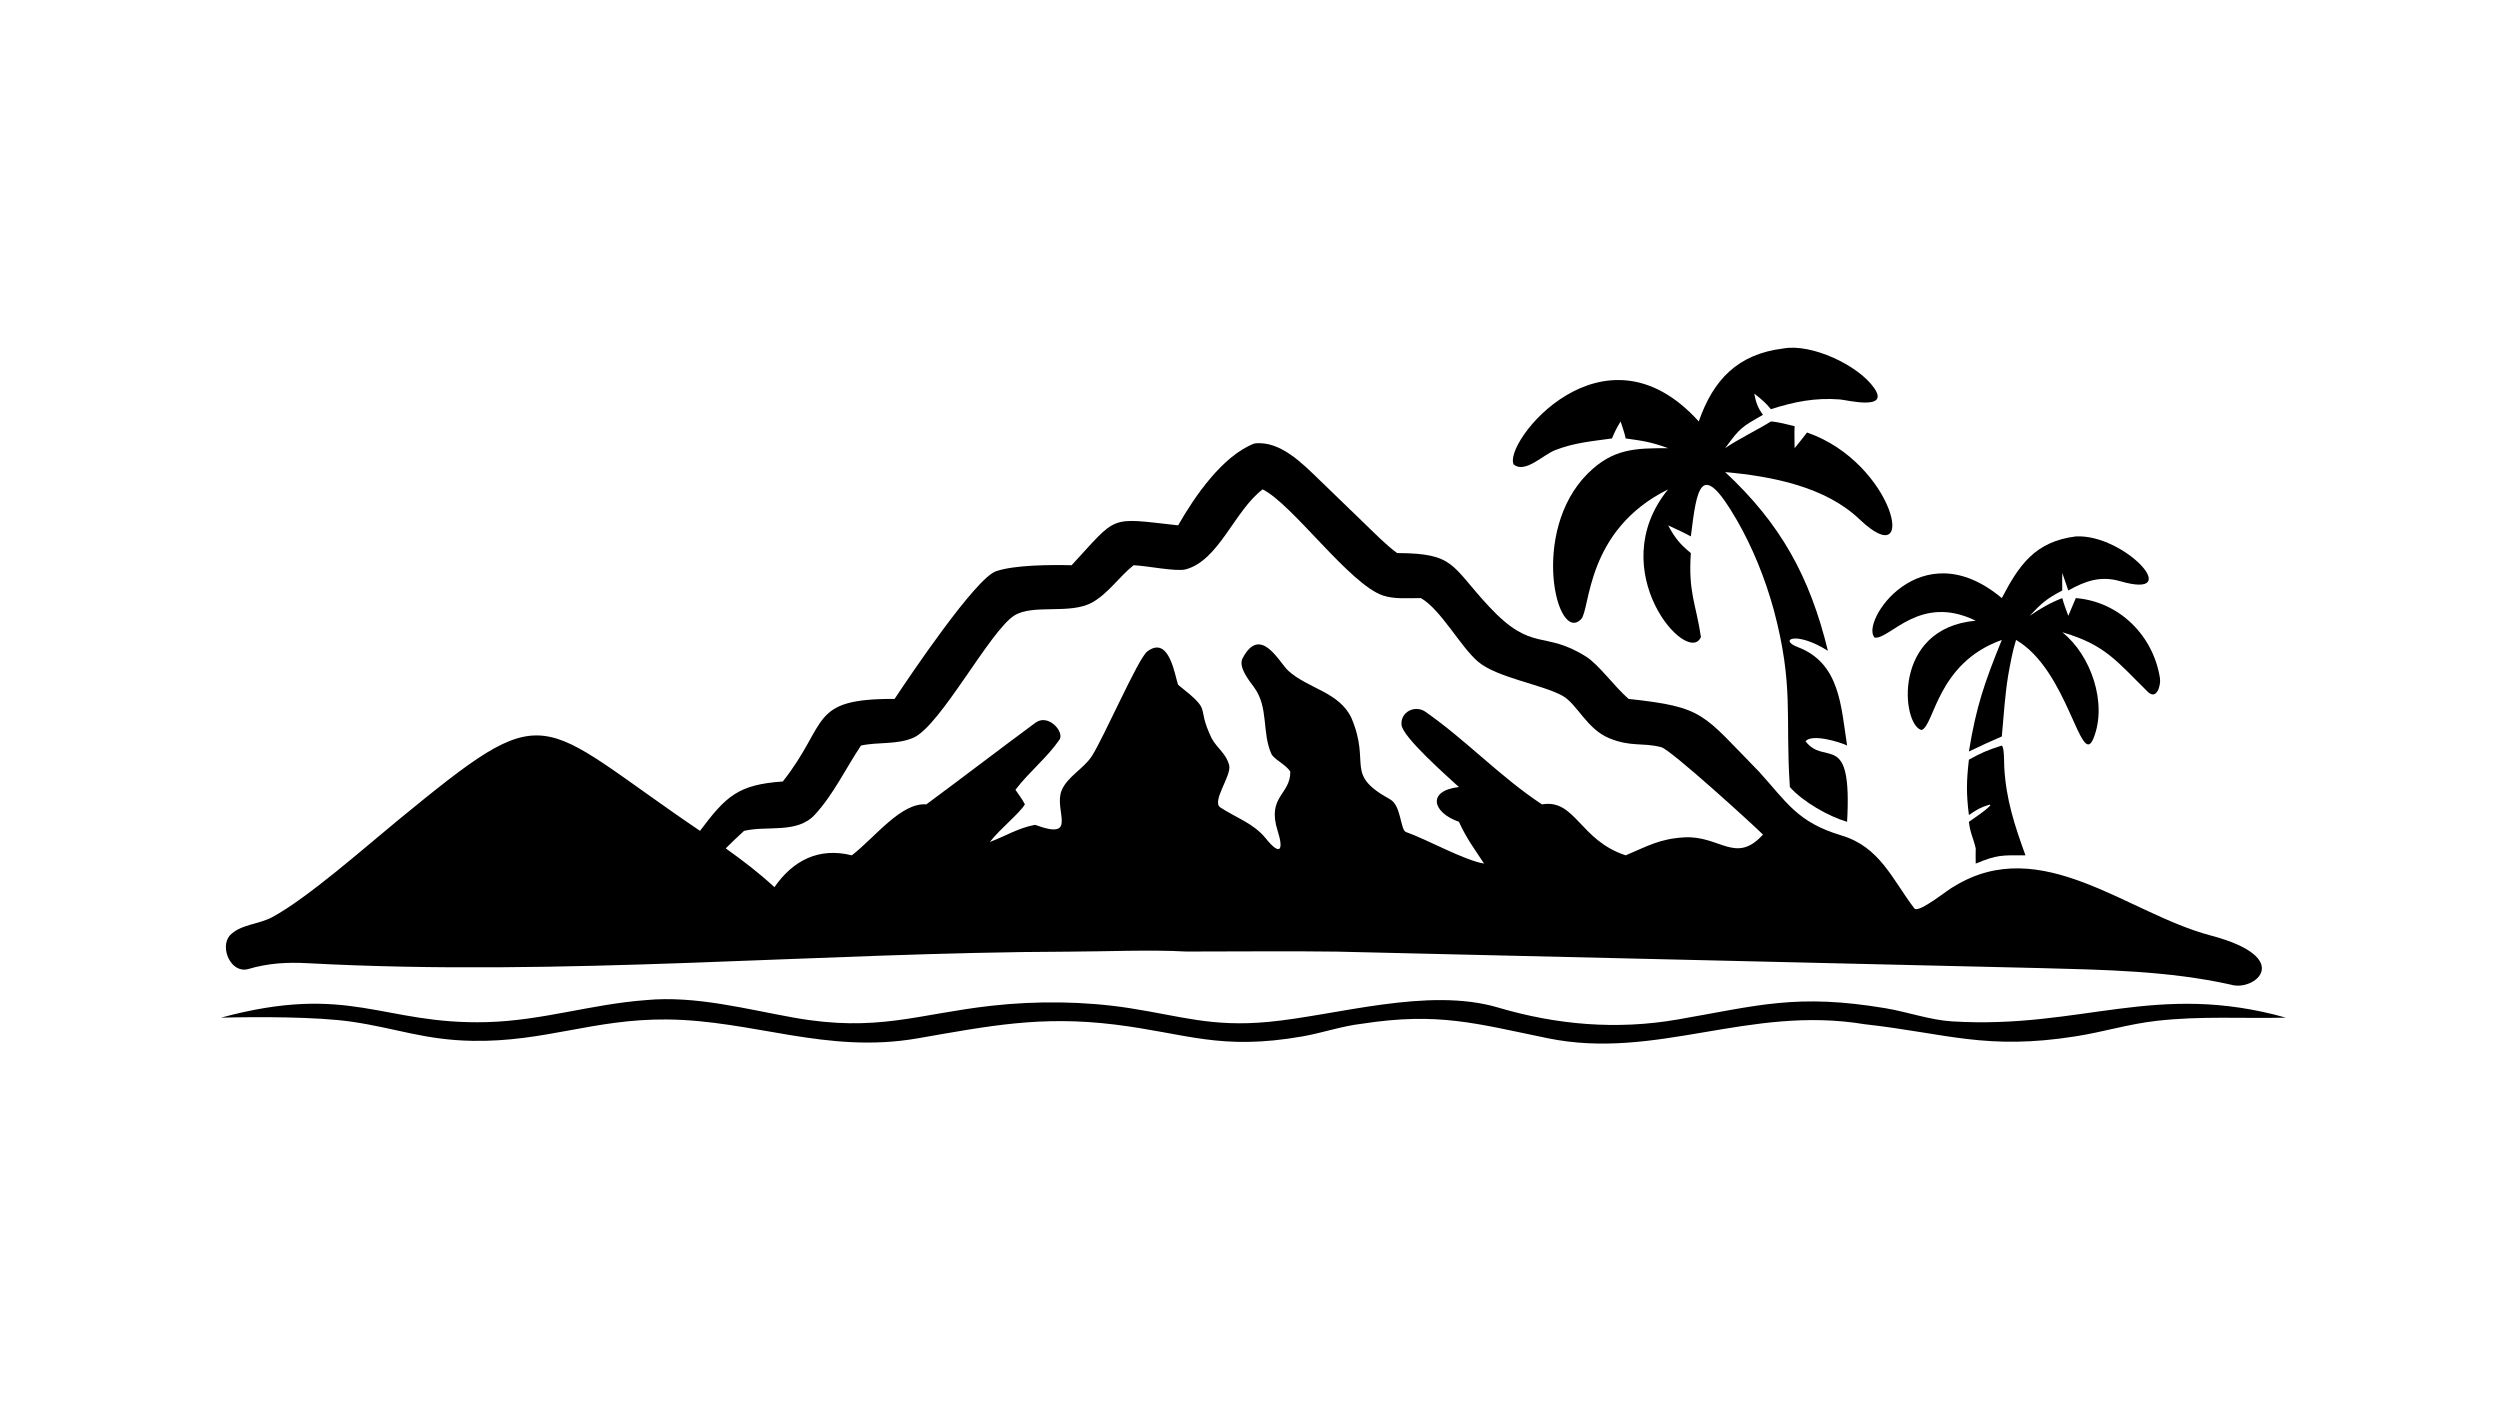 <?xml version="1.0" encoding="UTF-8"?> <svg xmlns="http://www.w3.org/2000/svg" xmlns:xlink="http://www.w3.org/1999/xlink" width="3839" height="2160" viewBox="0 0 3839 2160"><path transform="matrix(4.219 0 0 4.219 6.10352e-05 0)" d="M456.525 161.425C465.883 160.195 474.201 168.846 480.332 174.764L496.818 190.706C500.179 193.955 504.837 198.687 508.538 201.301C529.726 201.385 528.024 205.844 542.023 220.828C557.837 237.754 561.832 229.21 577.319 239.011C582.007 241.977 587.69 250.018 592.764 254.383C620.527 257.403 619.448 259.701 640.232 280.865C650.255 291.865 654.092 299.262 670.187 304.063C684.251 308.258 688.685 320.01 696.761 330.627C698.286 332.631 709.273 323.492 711.322 322.581C742.981 303.159 774.49 332.543 804.524 340.457C835.73 348.7 820.454 361.09 811.912 358.368C789.159 353.317 765.576 352.974 742.373 352.35L486.547 346.366C468.552 346.109 449.83 346.357 431.783 346.334C418.531 345.604 402.923 346.327 389.459 346.371C296.97 346.674 204.718 355.555 112.15 350.587C104.452 350.174 97.695 350.524 90.22 352.74C84.065 354.324 79.961 344.989 83.55 340.589C87.319 336.432 94.082 336.522 99.092 333.817C112.023 326.837 133.005 308.258 144.795 298.59C200.822 252.645 194.039 261.262 254.783 302.411C264.269 289.739 268.713 285.556 284.931 284.437C301.835 262.967 294.187 254.276 325.609 254.383C331.01 246.215 354.994 210.577 362.46 207.947C369.196 205.573 382.684 205.558 390.04 205.733C407.095 187.293 403.27 188.386 428.811 191.212C434.825 180.675 444.95 165.91 456.525 161.425ZM412.591 205.733C407.359 209.881 403.342 216.06 397.477 219.303C389.372 223.784 375.91 219.705 369.106 224.083C360.243 229.785 342.342 264.066 332.552 268.463C326.616 271.129 319.599 269.99 313.369 271.358C307.784 279.748 303.422 289.07 296.602 296.501C290.132 303.551 279.323 300.391 270.823 302.411C268.501 304.547 266.366 306.534 264.146 308.78C270.82 313.582 275.735 317.284 281.877 322.9C288.662 313.121 298.049 308.329 310.04 311.319C318.562 304.713 327.959 292.037 337.16 292.771C350.473 282.944 363.579 272.86 376.884 263.051C381.599 259.575 387.497 266.473 385.639 269.192C381.201 275.684 374.601 280.899 369.591 287.455C370.759 289.137 372.11 290.968 373.037 292.771C370.834 296.308 364.343 301.288 360.267 306.461C366.266 304.188 370.475 301.411 376.729 300.211C392.768 306.138 383.388 294.962 386.417 287.674C388.5 282.661 394.453 279.767 397.384 275.227C401.739 268.482 414.287 239.608 417.552 237.132C425.714 230.942 427.66 246.372 428.811 249.253C441.979 259.685 434.9 256.067 441.029 268.765C443.092 272.486 446.325 274.287 447.391 278.555C448.321 282.282 440.884 291.715 444.161 293.88C449.698 297.536 456.295 299.659 460.715 305.161C465.947 311.676 467.3 309.501 465.03 302.411C461.039 289.832 469.714 289.273 469.633 280.9C468.365 278.482 463.604 276.348 462.724 274.345C459.262 266.56 461.794 257.474 456.496 250.225C454.491 247.481 450.606 242.743 452.286 239.562C458.799 227.223 465.624 241.156 468.885 244.118C476.182 250.745 487.423 251.814 491.896 261.356C499.104 278.368 489.097 281.645 505.956 290.94C510.05 293.197 509.674 302.11 511.729 302.827C519.152 305.414 532.921 313.136 540.172 314.322C536.432 308.639 533.871 305.326 531.003 299.117C521.268 295.707 519.325 287.786 531.003 286.464C526.875 282.642 510.504 268.308 510.112 263.825C509.692 259.031 515.113 256.491 518.795 259.054C533.59 269.354 546.063 282.778 561.221 292.771C573.414 290.699 574.935 305.85 591.703 311.319C599.676 307.961 604.043 305.303 612.979 304.778C625.989 304.013 631.739 314.755 641.673 303.76C637.978 300.07 608.057 272.815 604.674 271.966L604.367 271.887C597.707 270.218 593.648 271.937 585.727 268.697C577.54 265.349 573.994 256.171 568.717 253.251C561.177 249.079 544.828 246.673 537.945 240.806C531.535 235.344 524.395 221.794 517.158 217.689C512.768 217.661 507.58 218.159 503.388 216.761C491.258 212.717 470.448 183.528 459.57 178.114C449.279 185.927 443.694 203.937 431.592 207.224C428.134 208.163 417.228 205.884 412.591 205.733Z"></path><path transform="matrix(4.219 0 0 4.219 6.10352e-05 0)" d="M649.053 126.84C659.307 124.938 676.373 132.902 682.155 141.248C687.942 149.601 672.166 145.574 669.642 145.381C660.711 144.698 653.047 146.201 644.577 148.943C642.529 146.449 641.002 145.222 638.499 143.247C639.103 146.404 639.725 148.339 641.673 150.985C633.984 155.39 633.339 155.622 627.911 163.124C632.02 160.185 639.632 156.488 644.577 153.397C647.129 153.56 650.625 154.511 653.19 155.116C653.055 157.063 653.186 161.032 653.19 163.124C654.755 161.231 656.213 159.356 657.712 157.416C689.587 168.447 698.616 209.813 676.839 189.03C664.39 177.149 645.074 173.376 627.911 171.824C648.081 190.595 658.717 209.824 665.306 236.869C653.712 229.55 647.179 232.807 654.362 235.539C669.709 241.376 670.063 257.001 672.292 271.358C669.443 269.966 659.482 267.01 657.157 269.787C664.248 279.134 674.2 265.165 672.292 299.117C665.527 297.142 656.173 291.807 651.465 286.464L651.438 286.086C649.738 260.813 653.02 249.709 645.579 221.881C642.477 210.622 637.932 199.264 632.078 189.158C619.028 166.628 617.596 177.605 615.422 195.242C612.933 193.831 609.774 192.447 607.148 191.212C609.653 195.808 611.398 198.02 615.422 201.301C614.435 215.696 617.284 219.686 619.092 231.85C614.428 242.884 583.114 207.636 607.148 178.114C577.041 193.037 578.894 221.812 575.488 225.349C566.588 234.588 556.793 193.391 577.889 172.369C587.11 163.181 595.271 163.137 607.148 163.124C601.232 160.943 598.002 160.441 591.703 159.581C591.344 157.74 590.451 155.24 589.856 153.397C588.356 155.863 587.835 156.945 586.713 159.581C579.36 160.625 573.031 161.102 565.988 163.854C561.593 165.571 555.11 172.406 550.968 169.089C546.772 161.44 583.501 114.869 618.311 153.397C623.517 138.307 632.455 128.865 649.053 126.84Z"></path><path transform="matrix(4.219 0 0 4.219 6.10352e-05 0)" d="M235.136 364.006C253.144 362.307 271.537 367.302 289.115 370.425C319.36 375.798 333.876 369.089 360.884 366.062C377.261 364.226 394.903 364.404 411.161 366.937C429.905 369.857 441.039 373.879 461.681 371.942C486.289 369.633 519.694 359.159 545.179 366.695C566.71 373.061 588.471 374.915 610.69 371.057C640.073 365.956 653.869 361.556 686.296 366.973C694.288 368.313 702.474 371.264 710.507 371.755C757.677 374.638 784.645 357.088 832.03 370.401C816.192 370.753 800.97 369.74 785.016 371.552C774.621 372.733 765.836 375.547 755.667 377.166C722.865 382.387 708.574 376.119 678.603 372.781C636.433 365.805 602.834 385.991 563.302 377.882C537.232 372.534 523.547 368.317 495.748 372.609C488.282 373.471 481.407 375.934 474.037 377.226C444.065 382.479 431.87 376.128 405.826 372.918C378.889 369.598 360.17 373.374 333.921 377.94C300.847 383.693 274.126 371.337 242.717 371.059C216.048 370.822 198.276 379.296 171.961 378.838C154.523 378.534 144.274 374.269 128.142 371.896C115.475 370.033 93.727 370.062 80.418 370.401C127.536 357.659 139.072 373.068 177.253 372.023C197.44 371.47 214.88 365.541 235.136 364.006Z"></path><path transform="matrix(4.219 0 0 4.219 6.10352e-05 0)" d="M755.538 195.242C773.171 194.297 795.599 218.469 771.697 211.543C764.548 209.471 759 211.457 752.801 214.915L750.613 208.527C750.519 210.492 750.601 212.914 750.613 214.915C744.853 217.968 743.182 219.443 738.725 224.148C742.925 221.343 745.937 219.54 750.613 217.689C751.181 219.852 752.033 222.038 752.801 224.148L755.538 217.689C771.365 218.966 783.758 231.342 786.166 246.852C786.549 249.317 785.036 255.043 781.706 251.774C770.409 240.68 766.294 234.673 750.613 230.124C761.02 238.351 767.184 256.047 761.935 268.813C757.314 280.051 752.752 243.936 733.785 232.918C732.479 237.024 731.685 241.635 730.91 245.887C729.673 253.574 729.334 260.338 728.607 268.048C724.465 269.817 720.687 271.579 716.626 273.533C719.278 257.086 722.394 248.21 728.607 232.918C704.912 241.32 704.09 264.147 699.388 265.705C692.142 263.952 688.505 228.596 719.109 225.925C698.777 215.974 688.021 232.695 682.363 232.081C676.764 226.896 698.858 192.791 728.607 217.689C734.881 205.618 740.767 197.094 755.538 195.242Z"></path><path transform="matrix(4.219 0 0 4.219 6.10352e-05 0)" d="M728.607 271.358C729.562 272.115 729.407 277.719 729.496 279.295C730.158 291.08 733.269 300.416 737.214 311.319C728.601 311.285 726.976 311.054 719.109 314.322C719.048 312.463 719.084 310.639 719.109 308.78C718.311 305.224 717.053 303.136 716.626 299.117C719.149 297.278 722.587 295.207 724.504 293.057L724.108 292.86C720.563 293.977 719.701 294.599 716.626 296.652C715.641 288.725 715.731 284.308 716.626 276.499C721.065 274.013 723.806 272.869 728.607 271.358Z"></path></svg> 